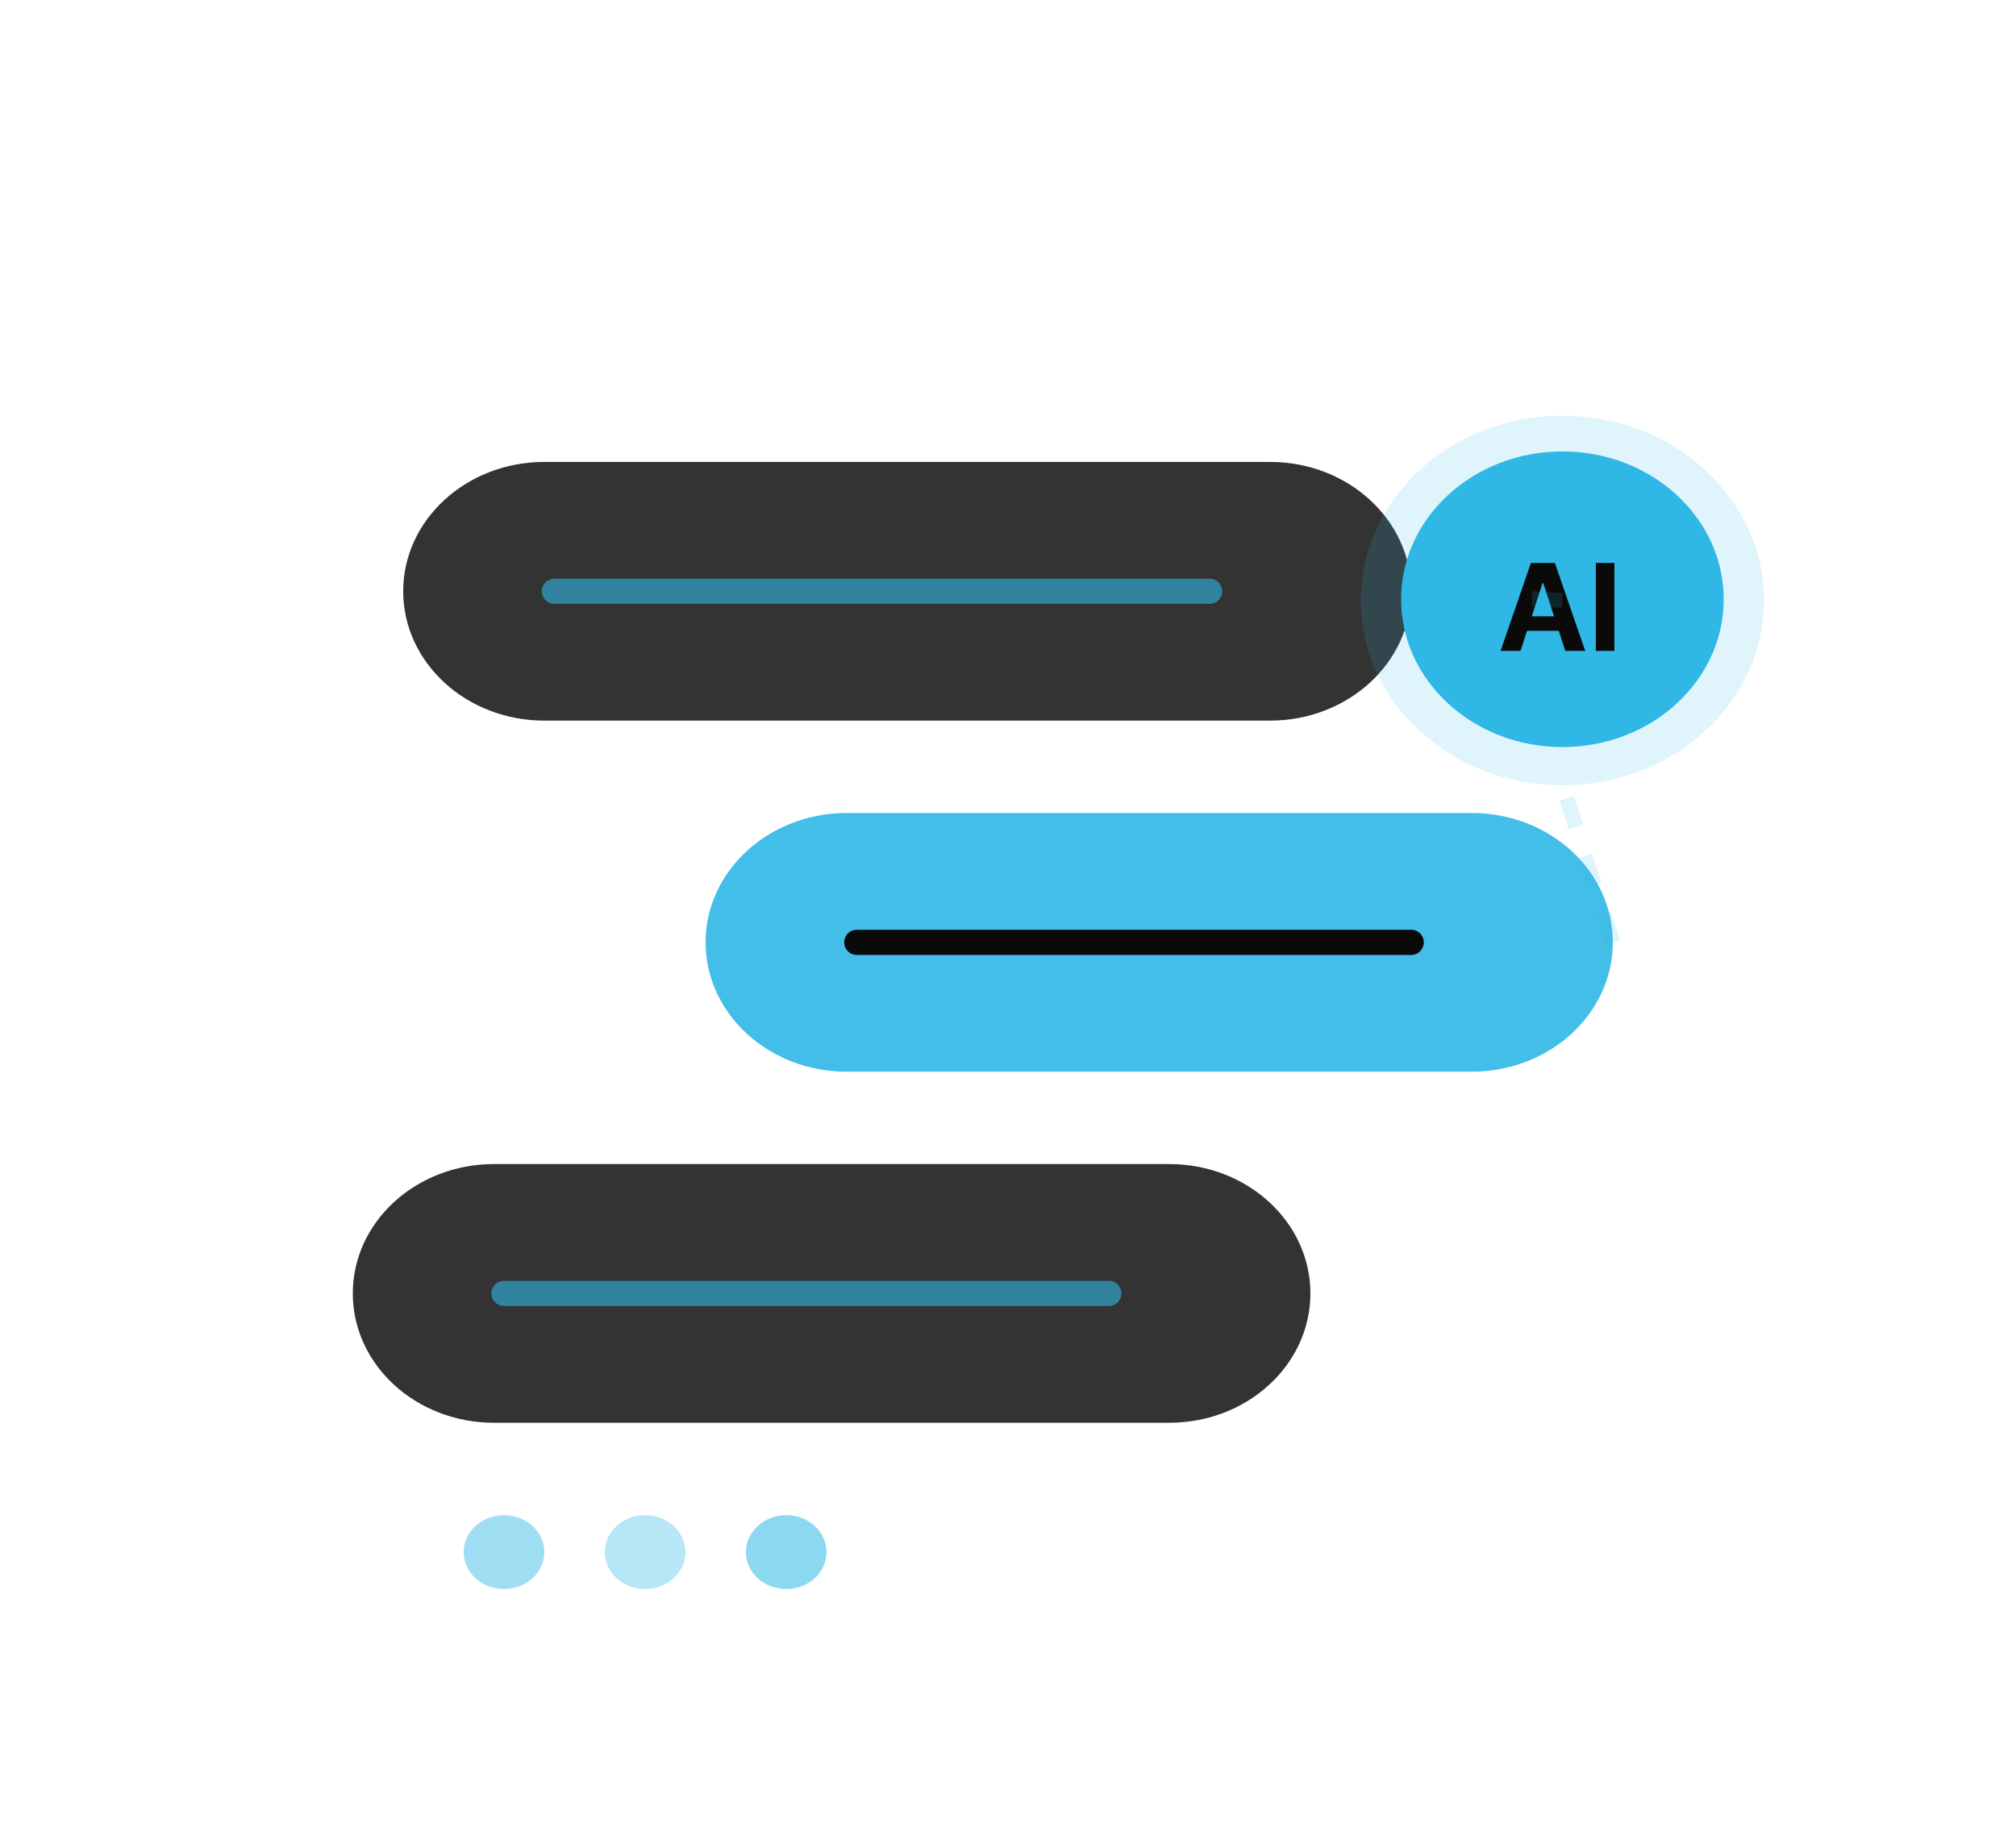 <svg width="192" height="176" viewBox="0 0 192 176" fill="none" xmlns="http://www.w3.org/2000/svg">
<path d="M120.96 44H51.84C44.417 44 38.4 49.516 38.4 56.32C38.4 63.124 44.417 68.64 51.84 68.64H120.96C128.383 68.64 134.4 63.124 134.4 56.32C134.4 49.516 128.383 44 120.96 44Z" fill="#333333"/>
<path opacity="0.6" d="M52.8 56.32H115.2" stroke="#2FB7E6" stroke-width="2.4" stroke-linecap="round"/>
<path opacity="0.9" d="M140.16 77.44H80.64C73.218 77.44 67.2 82.956 67.2 89.76C67.2 96.564 73.218 102.08 80.64 102.08H140.16C147.583 102.08 153.6 96.564 153.6 89.76C153.6 82.956 147.583 77.44 140.16 77.44Z" fill="#2FB7E6"/>
<path d="M81.6 89.76H134.4" stroke="#0A0A0A" stroke-width="2.4" stroke-linecap="round"/>
<path d="M111.36 110.88H47.04C39.617 110.88 33.6 116.396 33.6 123.2C33.6 130.004 39.617 135.52 47.04 135.52H111.36C118.783 135.52 124.8 130.004 124.8 123.2C124.8 116.396 118.783 110.88 111.36 110.88Z" fill="#333333"/>
<path opacity="0.6" d="M48 123.2H105.6" stroke="#2FB7E6" stroke-width="2.4" stroke-linecap="round"/>
<path opacity="0.15" d="M148.8 74.8C159.404 74.8 168 66.92 168 57.2C168 47.48 159.404 39.6 148.8 39.6C138.196 39.6 129.6 47.48 129.6 57.2C129.6 66.92 138.196 74.8 148.8 74.8Z" fill="#2FB7E6"/>
<path d="M148.8 71.16C157.283 71.16 164.16 64.856 164.16 57.08C164.16 49.304 157.283 43 148.8 43C140.317 43 133.44 49.304 133.44 57.08C133.44 64.856 140.317 71.16 148.8 71.16Z" fill="#2FB7E6"/>
<path d="M144.809 62H142.911L145.803 53.622H148.086L150.974 62H149.076L146.977 55.536H146.912L144.809 62ZM144.691 58.707H149.174V60.09H144.691V58.707ZM153.754 53.622V62H151.983V53.622H153.754Z" fill="#0A0A0A"/>
<path opacity="0.455" d="M48 151.36C50.121 151.36 51.84 149.784 51.84 147.84C51.84 145.896 50.121 144.32 48 144.32C45.879 144.32 44.16 145.896 44.16 147.84C44.16 149.784 45.879 151.36 48 151.36Z" fill="#2FB7E6"/>
<path opacity="0.345" d="M61.44 151.36C63.561 151.36 65.28 149.784 65.28 147.84C65.28 145.896 63.561 144.32 61.44 144.32C59.319 144.32 57.6 145.896 57.6 147.84C57.6 149.784 59.319 151.36 61.44 151.36Z" fill="#2FB7E6"/>
<path opacity="0.545" d="M74.88 151.36C77.001 151.36 78.72 149.784 78.72 147.84C78.72 145.896 77.001 144.32 74.88 144.32C72.759 144.32 71.04 145.896 71.04 147.84C71.04 149.784 72.759 151.36 74.88 151.36Z" fill="#2FB7E6"/>
<g opacity="0.15">
<path d="M134.4 56.32L148.8 57.2" stroke="#2FB7E6" stroke-width="1.44" stroke-dasharray="2.88 2.88"/>
<path d="M153.6 89.76L148.8 74.8" stroke="#2FB7E6" stroke-width="1.44" stroke-dasharray="2.88 2.88"/>
</g>
</svg>
